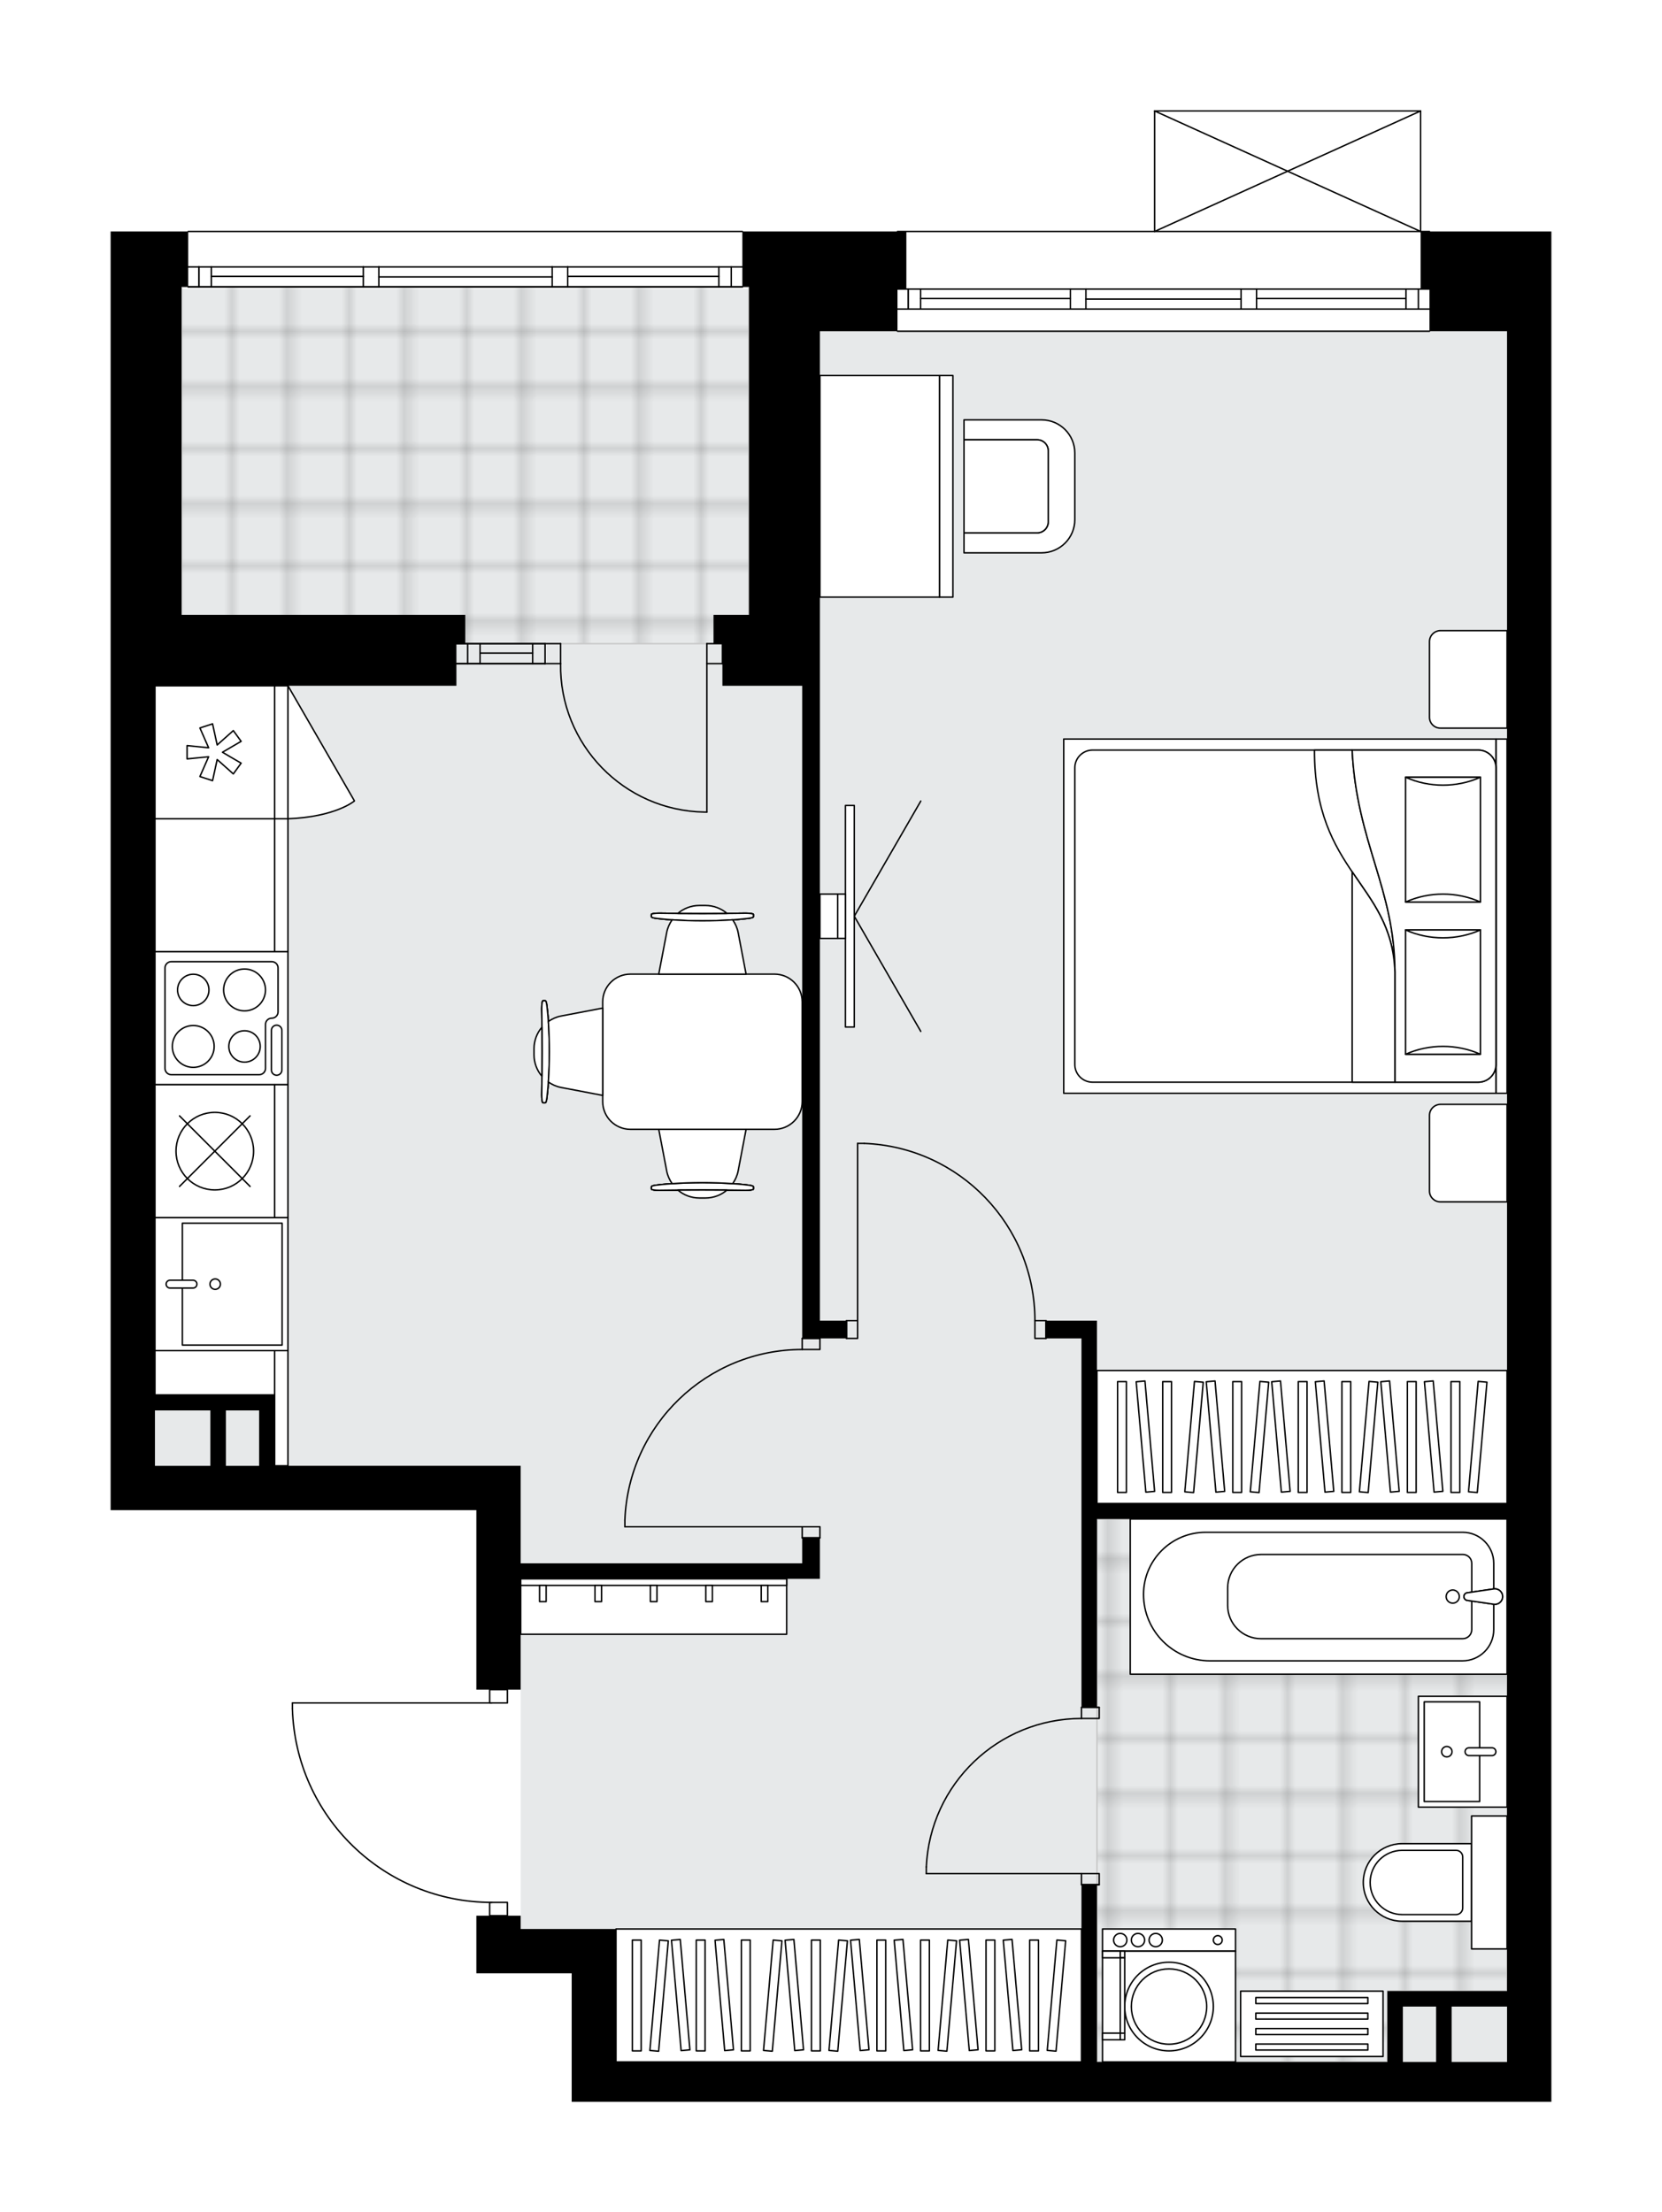 <svg xmlns="http://www.w3.org/2000/svg" xmlns:xlink="http://www.w3.org/1999/xlink" height="2000px" id="Layer_1" style="enable-background:new 0 0 1502.34 2000;" version="1.1" viewBox="0 0 1502.34 2000" width="1502.34px" x="0px" y="0px" xml:space="preserve">
<style type="text/css">
	.st0{fill:none;}
	.st1{opacity:0.25;fill:none;stroke:#070606;stroke-width:0.4;stroke-miterlimit:10;}
	.st2{fill:#FFFFFF;}
	.st3{fill:#E7E9EA;}
	.st4{fill:url(#SVGID_1_);stroke:#C8C8C8;stroke-width:1.3;stroke-miterlimit:10;}
	
		.st5{fill:url(#SVGID_00000111178350748218808600000005314656524847633332_);stroke:#C8C8C8;stroke-width:1.3;stroke-miterlimit:10;}
	.st6{fill:none;stroke:#000000;stroke-width:1.3;stroke-linecap:round;stroke-linejoin:round;stroke-miterlimit:10;}
	.st7{fill:#FFFFFF;stroke:#000000;stroke-width:1.3;stroke-linecap:round;stroke-linejoin:round;stroke-miterlimit:10;}
	.st8{fill:none;stroke:#000000;stroke-width:1.3;stroke-linecap:round;stroke-linejoin:round;stroke-dasharray:4.007;}
	.st9{font-family:'Arial-BoldMT';}
	.st10{font-size:105.014px;}
	.st11{font-size:88.858px;}
	.st12{font-family:'ArialMT';}
	.st13{font-size:40px;}
</style>
<pattern height="14.57" id="New_Pattern_Swatch_2" patternUnits="userSpaceOnUse" style="overflow:visible;" viewBox="7.49 -22.06 14.57 14.57" width="14.57" x="-248.9" y="0.49">
	<g>
		<rect class="st0" height="14.57" width="14.57" x="7.49" y="-22.06" />
		<g>
			<rect class="st1" height="7.29" width="7.29" x="14.77" y="-7.49" />
		</g>
		<g>
			<rect class="st1" height="7.29" width="7.29" x="0.2" y="-7.49" />
		</g>
		<g>
			<rect class="st1" height="7.29" width="7.29" x="22.06" y="-14.77" />
		</g>
		<g>
			<rect class="st1" height="7.29" width="7.29" x="7.49" y="-14.77" />
			<rect class="st1" height="7.29" width="7.29" x="14.77" y="-22.06" />
		</g>
		<g>
			<rect class="st1" height="7.29" width="7.29" x="0.2" y="-22.06" />
		</g>
		<g>
			<rect class="st1" height="7.29" width="7.29" x="22.06" y="-29.35" />
		</g>
		<g>
			<rect class="st1" height="7.29" width="7.29" x="7.49" y="-29.35" />
		</g>
	</g>
</pattern>
<path class="st2" d="M1402.34,209.28v32.06v18.03v360.65v1244.24v36.06H552.81h-36.06v-36.06v-80.14h-86.16v-40.07  v-12.02h11.37v-11.4c-46.36-0.67-90.11-18.76-123.44-51.12c-33.97-32.99-53.46-77.22-54.86-124.55c0,0,0-0.01,0-0.01  c0,0,0-0.01,0-0.01v-5.25c0-0.36,0.29-0.65,0.65-0.65h177.65v-11.37h-11.37v-162.29H100v-40.07v-28.82V620.02v-33.51V259.37v-18.03  v-32.06h69.48c0,0,0,0,0,0c0-0.36,0.29-0.65,0.65-0.65h500.9c0.36,0,0.65,0.29,0.65,0.65c0,0,0,0,0,0h138.95c0,0,0,0,0,0  c0-0.36,0.29-0.65,0.65-0.65h231.77V100.32c0,0,0-0.01,0-0.01c0-0.04,0.01-0.07,0.02-0.11c0.01-0.05,0.01-0.1,0.03-0.15  c0,0,0,0,0-0.01c0.01-0.02,0.03-0.04,0.04-0.06c0.03-0.05,0.06-0.1,0.1-0.14c0.03-0.03,0.07-0.05,0.1-0.07  c0.04-0.02,0.07-0.05,0.11-0.07c0.05-0.02,0.1-0.02,0.15-0.03c0.03,0,0.06-0.02,0.09-0.02h240.41c0,0,0,0,0,0h0.02  c0.03,0,0.05,0.01,0.08,0.02c0.06,0.01,0.11,0.01,0.16,0.03c0.04,0.02,0.07,0.04,0.11,0.06c0.04,0.02,0.07,0.04,0.1,0.07  c0.04,0.04,0.07,0.09,0.1,0.14c0.01,0.02,0.03,0.04,0.04,0.06c0,0,0,0,0,0.01c0.02,0.05,0.02,0.1,0.03,0.15  c0.01,0.04,0.02,0.07,0.02,0.11c0,0,0,0.01,0,0.01v108.31h7.36c0.36,0,0.65,0.29,0.65,0.65c0,0,0,0,0,0H1402.34z" id="background" />
<g id="floor">
	<polygon class="st3" points="741.15,299.44 741.15,261.37 140.07,261.37 140.07,1325.29 470.67,1325.29 470.67,1744.04    556.82,1744.04 556.82,1864.26 1362.27,1864.26 1362.27,299.44  " />
	<pattern id="SVGID_1_" patternTransform="matrix(7.068 0 0 7.068 42097.508 31519.039)" xlink:href="#New_Pattern_Swatch_2">
	</pattern>
	<rect class="st4" height="322.59" width="512.92" x="164.12" y="259.37" />
	
		<pattern id="SVGID_00000081611152028781323280000007366622561316407172_" patternTransform="matrix(7.068 0 0 7.068 42097.508 31519.039)" xlink:href="#New_Pattern_Swatch_2">
	</pattern>
	
		<polygon points="   1362.27,1373.38 1298.16,1373.38 1241.77,1373.38 991.6,1373.38 991.6,1864.26 1254.14,1864.26 1254.14,1800.14 1362.27,1800.14     " style="fill:url(#SVGID_00000081611152028781323280000007366622561316407172_);stroke:#C8C8C8;stroke-width:1.3;stroke-miterlimit:10;" />
	<g>
		<path d="M1284.13,209.28v32.06v18.03v2h8.01v12.02v26.05h70.12v-40.07h0v327.14v33.51v739.33H991.6v-149.27v-16.03h-46.08v16.03    h32.06v149.27v173.77v10.56h14.03v-170.31h370.67v396.4v30.37h-64.12h-44.08v14.03v50.09H991.6v-160.29h-14.03v160.29H556.82    v-120.22h-40.07h-46.08v-12.02h-40.07v12.02v40.07h86.16v80.14v36.06h36.06h849.53v-36.06V620.02V259.37v-18.03v-32.06H1284.13z     M1268.1,1864.26v-50.09h30.05v50.09H1268.1z M1312.18,1864.26v-50.09h50.09v50.09H1312.18z" />
		<polygon points="653,593.97 653,620.02 725.13,620.02 725.13,1059.82 725.13,1210.08 741.15,1210.08 765.2,1210.08 765.2,1194.05     741.15,1194.05 741.15,620.02 741.15,579.95 741.15,299.44 811.28,299.44 811.28,261.37 819.29,261.37 819.29,259.37     819.29,241.34 819.29,209.28 671.03,209.28 671.03,241.34 671.03,259.37 677.04,259.37 677.04,555.91 644.98,555.91     644.98,579.95 644.98,581.95 653,581.95   " />
		<path d="M430.59,1527.65h40.07v-100.18h270.49v-14.03v-23.04h-16.03v23.04H470.67v-48.09v-40.07h-222.4v-64.12h-14.03h-94.17    V620.02h272.49v-38.07h8.01v-2v-24.04H164.12V259.37h6.01v-18.03v-32.06H100v32.06v18.03v327.14v33.51v676.45v28.82v40.07h330.6    V1527.65z M140.07,1325.29v-50.09h50.09v21.27v28.82H140.07z M204.19,1325.29v-50.09h30.05v50.09H204.19z" />
	</g>
	<g id="ARC_00000075883842372699835620000013108194635907155634_">
		<path class="st6" d="M638.97,734.23c-0.66,0-1.31-0.01-1.97-0.01c-73.04-1.09-131.36-61.19-130.27-134.23" />
	</g>
	<g id="LINE_00000050663373942312201090000012494320189473968546_">
		<line class="st6" x1="638.97" x2="638.97" y1="599.98" y2="734.23" />
	</g>
	<g id="LINE_00000180337188324355913280000010327414812581100971_">
		<line class="st6" x1="492.71" x2="506.73" y1="599.98" y2="599.98" />
	</g>
	<g id="LINE_00000176734207952857130130000017483191583217499794_">
		<line class="st6" x1="506.73" x2="506.73" y1="599.98" y2="581.95" />
	</g>
	<g id="LINE_00000067919846497876517270000003474096108761615274_">
		<line class="st6" x1="506.73" x2="492.71" y1="581.95" y2="581.95" />
	</g>
	<g id="LINE_00000172412449938046757150000014096620275687228544_">
		<line class="st6" x1="653" x2="638.97" y1="581.95" y2="581.95" />
	</g>
	<g id="LINE_00000031922570438197873740000013112641505347905154_">
		<line class="st6" x1="638.97" x2="638.97" y1="581.95" y2="599.98" />
	</g>
	<g id="LINE_00000140737245519181587160000012705158354309326983_">
		<line class="st6" x1="638.97" x2="653" y1="599.98" y2="599.98" />
	</g>
	<g id="LINE_00000087378592857546119420000017235083652848747687_">
		<line class="st6" x1="653" x2="653" y1="581.95" y2="599.98" />
	</g>
	<g id="LWPOLYLINE_00000105408250797876897520000010043857296091153048_">
		<rect class="st6" height="16.03" width="10.02" x="765.2" y="1194.05" />
	</g>
	<g id="LWPOLYLINE_00000183934438584659721260000012902082826197108892_">
		<rect class="st6" height="16.03" width="10.02" x="935.5" y="1194.05" />
	</g>
	<g id="LINE_00000061469361426438916600000015392636237753929913_">
		<line class="st6" x1="765.2" x2="765.2" y1="1194.05" y2="1210.08" />
	</g>
	<g id="LINE_00000126304412690800396440000007234690645259841439_">
		<line class="st6" x1="945.52" x2="945.52" y1="1194.05" y2="1210.08" />
	</g>
	<g id="LINE_00000016071572869173235030000017444840766910097070_">
		<line class="st6" x1="775.22" x2="775.22" y1="1194.05" y2="1033.77" />
	</g>
	<g id="LINE_00000083066394607065078330000008114871203405081272_">
		<line class="st6" x1="781.23" x2="775.22" y1="1033.77" y2="1033.77" />
	</g>
	<g id="ARC_00000177457389327239861560000005774498498458310537_">
		<path class="st6" d="M781.23,1033.77c86.12,3.34,154.23,74.1,154.28,160.29" />
	</g>
	<g id="LWPOLYLINE_00000018232048636980293090000018379069293123244162_">
		<rect class="st6" height="10.02" width="16.03" x="725.13" y="1380.39" />
	</g>
	<g id="LWPOLYLINE_00000175308861524370734900000002393715493647697842_">
		<rect class="st6" height="10.02" width="16.03" x="725.13" y="1210.08" />
	</g>
	<g id="LINE_00000079451137645763115570000002363651018298726788_">
		<line class="st6" x1="725.13" x2="741.15" y1="1390.41" y2="1390.41" />
	</g>
	<g id="LINE_00000134951379126083912890000016935757686011522731_">
		<line class="st6" x1="725.13" x2="741.15" y1="1210.08" y2="1210.08" />
	</g>
	<g id="LINE_00000067953975970957786460000002278958529390346411_">
		<line class="st6" x1="725.13" x2="564.84" y1="1380.39" y2="1380.39" />
	</g>
	<g id="LINE_00000042015811111541828740000017741919331486415747_">
		<line class="st6" x1="564.84" x2="564.84" y1="1374.38" y2="1380.39" />
	</g>
	<g id="ARC_00000000196200744473570740000008656212740232451998_">
		<path class="st6" d="M564.84,1374.38c3.34-86.12,74.1-154.23,160.29-154.28" />
	</g>
	<g id="LWPOLYLINE_00000115515799220970066590000013392155997260927935_">
		<rect class="st6" height="10.02" width="16.03" x="977.58" y="1693.95" />
	</g>
	<g id="LWPOLYLINE_00000116947815302070983090000011994555091172547986_">
		<rect class="st6" height="10.02" width="16.03" x="977.58" y="1543.68" />
	</g>
	<g id="LINE_00000001622176784948479580000015085621489602743221_">
		<line class="st6" x1="977.58" x2="993.61" y1="1703.97" y2="1703.97" />
	</g>
	<g id="LINE_00000052809723653093896540000015116195826349385372_">
		<line class="st6" x1="977.58" x2="993.61" y1="1543.68" y2="1543.68" />
	</g>
	<g id="LINE_00000069367407428002389550000009833404972574815116_">
		<line class="st6" x1="977.58" x2="837.33" y1="1693.95" y2="1693.95" />
	</g>
	<g id="ARC_00000029045794765425009260000014951465690572939675_">
		<path class="st6" d="M837.33,1687.94c3.34-75.05,65.13-134.19,140.25-134.24" />
	</g>
	<g id="LINE_00000173141138377337010690000000364447345803867552_">
		<line class="st6" x1="837.33" x2="837.33" y1="1693.95" y2="1687.94" />
	</g>
	<g id="LWPOLYLINE_00000119082325804607066710000001834061035382983305_">
		<rect class="st6" height="12.02" width="16.03" x="442.62" y="1720" />
	</g>
	<g id="LWPOLYLINE_00000084493609033917132560000017690810812593821847_">
		<rect class="st6" height="12.02" width="16.03" x="442.62" y="1527.65" />
	</g>
	<g id="LWPOLYLINE_00000011025226489234804510000010084835958473015226_">
		<path class="st6" d="M264.32,1544.93c2.89,97.51,82.77,175.07,180.32,175.07" />
	</g>
	<g id="LINE_00000161606888761753207190000002293836017514079160_">
		<line class="st6" x1="444.64" x2="264.32" y1="1539.68" y2="1539.68" />
	</g>
	<g id="LINE_00000009572234057159102470000008118695751326212028_">
		<line class="st6" x1="264.32" x2="264.32" y1="1539.68" y2="1544.93" />
	</g>
	<g id="LINE_00000007428118874454035850000011385034245896601263_">
		<line class="st6" x1="811.28" x2="1292.15" y1="209.28" y2="209.28" />
	</g>
	<g id="LINE_00000021828921038714168320000015699522238484053174_">
		<line class="st6" x1="820.94" x2="820.94" y1="261.37" y2="279.41" />
	</g>
	<g id="LINE_00000011017708600257732740000015258197106211819916_">
		<line class="st6" x1="1282.13" x2="1282.13" y1="261.37" y2="279.41" />
	</g>
	<g id="LINE_00000033365429506040188860000003844107607835417514_">
		<line class="st6" x1="967.56" x2="832.16" y1="269.89" y2="269.89" />
	</g>
	<g id="LINE_00000030469949353189165800000000391455531465577881_">
		<line class="st6" x1="1270.91" x2="1135.86" y1="269.89" y2="269.89" />
	</g>
	<g id="LINE_00000181085065718308496980000007836478053819534758_">
		<line class="st6" x1="1270.91" x2="1270.91" y1="279.41" y2="261.37" />
	</g>
	<g id="LINE_00000154414831248633322940000014040242562968641468_">
		<line class="st6" x1="820.94" x2="820.94" y1="261.37" y2="279.41" />
	</g>
	<g id="LINE_00000051363504894839938030000013190371443805606810_">
		<line class="st6" x1="832.16" x2="832.16" y1="279.41" y2="261.37" />
	</g>
	<g id="LINE_00000018932963644544425500000011287857398994513069_">
		<line class="st6" x1="981.59" x2="981.59" y1="261.37" y2="279.41" />
	</g>
	<g id="LINE_00000131335282451195264150000016937072511835419061_">
		<line class="st6" x1="981.59" x2="967.56" y1="279.41" y2="279.41" />
	</g>
	<g id="LINE_00000018931659469590367860000007363911998600561843_">
		<line class="st6" x1="967.56" x2="967.56" y1="279.41" y2="261.37" />
	</g>
	<g id="LINE_00000076589665465415873560000008020030716381226683_">
		<line class="st6" x1="967.56" x2="981.59" y1="261.37" y2="261.37" />
	</g>
	<g id="LINE_00000159453666416719331240000000257663348662609812_">
		<line class="st6" x1="1292.15" x2="811.28" y1="299.44" y2="299.44" />
	</g>
	<g id="LINE_00000027588292409379483470000014606659316469138610_">
		<line class="st6" x1="1135.86" x2="1135.86" y1="261.37" y2="279.41" />
	</g>
	<g id="LINE_00000019638088318694123330000011649351930499340420_">
		<line class="st6" x1="1135.86" x2="1121.84" y1="279.41" y2="279.41" />
	</g>
	<g id="LINE_00000163053661735932258710000007149614297625701271_">
		<line class="st6" x1="1121.84" x2="1121.84" y1="279.41" y2="261.37" />
	</g>
	<g id="LINE_00000019651996811912274570000011472934601133277857_">
		<line class="st6" x1="1121.84" x2="1135.86" y1="261.37" y2="261.37" />
	</g>
	<g id="LINE_00000181773975294544970630000001938275316575081910_">
		<line class="st6" x1="1121.84" x2="981.59" y1="270.39" y2="270.39" />
	</g>
	<g id="LWPOLYLINE_00000146489886242000253440000009213466272637805490_">
		<line class="st6" x1="1135.86" x2="1292.15" y1="261.37" y2="261.37" />
	</g>
	<g id="LWPOLYLINE_00000108301768494744834620000004979424442929406368_">
		<line class="st6" x1="1121.84" x2="981.59" y1="261.37" y2="261.37" />
	</g>
	<g id="LWPOLYLINE_00000132806263338397608680000005642481025101318298_">
		<line class="st6" x1="967.56" x2="811.28" y1="261.37" y2="261.37" />
	</g>
	<g id="LWPOLYLINE_00000055701344506855856210000000008123032622154369_">
		<line class="st6" x1="1135.86" x2="1292.15" y1="279.41" y2="279.41" />
	</g>
	<g id="LWPOLYLINE_00000163792593655422414780000016036662586834739619_">
		<line class="st6" x1="1121.84" x2="981.59" y1="279.41" y2="279.41" />
	</g>
	<g id="LWPOLYLINE_00000155830923146415157210000003223404749224866958_">
		<line class="st6" x1="967.56" x2="811.28" y1="279.41" y2="279.41" />
	</g>
	<g id="LINE_00000003096973467996772210000015014267556373352860_">
		<line class="st6" x1="170.13" x2="671.03" y1="209.28" y2="209.28" />
	</g>
	<g id="LINE_00000173850243594163806180000004898362399123134862_">
		<line class="st6" x1="179.79" x2="179.79" y1="241.34" y2="259.37" />
	</g>
	<g id="LINE_00000087371602176079670350000008573826250583026340_">
		<line class="st6" x1="661.01" x2="661.01" y1="241.34" y2="259.37" />
	</g>
	<g id="LINE_00000120548314236402999030000017393839421899363978_">
		<line class="st6" x1="328.41" x2="191.01" y1="249.85" y2="249.85" />
	</g>
	<g id="LINE_00000150810946972557009720000017391271066722641080_">
		<line class="st6" x1="649.79" x2="513.17" y1="249.85" y2="249.85" />
	</g>
	<g id="LINE_00000070097442174717469940000006149504536530880409_">
		<line class="st6" x1="649.79" x2="649.79" y1="259.37" y2="241.34" />
	</g>
	<g id="LINE_00000026846877273968364430000016593060868607710384_">
		<line class="st6" x1="179.79" x2="179.79" y1="241.34" y2="259.37" />
	</g>
	<g id="LINE_00000121961990339118114040000006833528832291558563_">
		<line class="st6" x1="191.01" x2="191.01" y1="259.37" y2="241.34" />
	</g>
	<g id="LINE_00000115484920145846883460000015104541065925775536_">
		<line class="st6" x1="342.44" x2="342.44" y1="241.34" y2="259.37" />
	</g>
	<g id="LINE_00000000923511224851400030000011894153109251538872_">
		<line class="st6" x1="342.44" x2="328.41" y1="259.37" y2="259.37" />
	</g>
	<g id="LINE_00000129903727145301233780000006472473914275335326_">
		<line class="st6" x1="328.41" x2="328.41" y1="259.37" y2="241.34" />
	</g>
	<g id="LINE_00000041282220129423289450000011578829477502398625_">
		<line class="st6" x1="328.41" x2="342.44" y1="241.34" y2="241.34" />
	</g>
	<g id="LINE_00000062155127754296872600000017671190182673626811_">
		<line class="st6" x1="671.03" x2="170.13" y1="259.37" y2="259.37" />
	</g>
	<g id="LINE_00000024720519625973567610000007113741687957918638_">
		<line class="st6" x1="513.17" x2="513.17" y1="241.34" y2="259.37" />
	</g>
	<g id="LINE_00000160878090712023042680000010511558180013454979_">
		<line class="st6" x1="513.17" x2="499.14" y1="259.37" y2="259.37" />
	</g>
	<g id="LINE_00000040537812160673172940000001668160877731767469_">
		<line class="st6" x1="499.14" x2="499.14" y1="259.37" y2="241.34" />
	</g>
	<g id="LINE_00000070808303873450282230000006837663280749174175_">
		<line class="st6" x1="499.14" x2="513.17" y1="241.34" y2="241.34" />
	</g>
	<g id="LINE_00000072998199499397860620000002075195617926937766_">
		<line class="st6" x1="499.14" x2="342.44" y1="250.36" y2="250.36" />
	</g>
	<g id="LWPOLYLINE_00000129202728297804795310000004177125074479085991_">
		<line class="st6" x1="513.17" x2="671.03" y1="241.34" y2="241.34" />
	</g>
	<g id="LWPOLYLINE_00000170240727326793002820000009917523509930091430_">
		<line class="st6" x1="499.14" x2="342.44" y1="241.34" y2="241.34" />
	</g>
	<g id="LWPOLYLINE_00000013151684641991568690000004434130361783291535_">
		<line class="st6" x1="328.41" x2="170.13" y1="241.34" y2="241.34" />
	</g>
	<g id="LWPOLYLINE_00000111154140636847563750000004727318205325369786_">
		<line class="st6" x1="513.17" x2="671.03" y1="259.37" y2="259.37" />
	</g>
	<g id="LWPOLYLINE_00000096744511713442947450000011222501735369482115_">
		<line class="st6" x1="499.14" x2="342.44" y1="259.37" y2="259.37" />
	</g>
	<g id="LWPOLYLINE_00000122680585944269425130000003578437224550580664_">
		<line class="st6" x1="328.41" x2="170.13" y1="259.37" y2="259.37" />
	</g>
	<g id="LINE_00000018202797143244797460000003962920448345138596_">
		<line class="st6" x1="492.71" x2="412.56" y1="599.98" y2="599.98" />
	</g>
	<g id="LINE_00000141427326718950373380000011497354549959888830_">
		<line class="st6" x1="492.71" x2="412.56" y1="581.95" y2="581.95" />
	</g>
	<g id="LINE_00000002360032619065720140000013342573881657932477_">
		<line class="st6" x1="481.49" x2="433.94" y1="590.47" y2="590.47" />
	</g>
	<g id="LINE_00000023993303367611019920000007551325655714756796_">
		<line class="st6" x1="422.72" x2="422.72" y1="599.98" y2="581.95" />
	</g>
	<g id="LINE_00000125566468359710213400000006777349473631243161_">
		<line class="st6" x1="481.49" x2="481.49" y1="599.98" y2="581.95" />
	</g>
	<g id="LINE_00000137106636838524686440000002456735069974607268_">
		<line class="st6" x1="492.71" x2="412.56" y1="599.98" y2="599.98" />
	</g>
	<g id="LINE_00000179604700331222395700000016366474471682952852_">
		<line class="st6" x1="412.56" x2="492.71" y1="581.95" y2="581.95" />
	</g>
	<g id="LINE_00000042716028475347548250000002180432493536966559_">
		<line class="st6" x1="433.94" x2="433.94" y1="600" y2="581.97" />
	</g>
	<g id="LINE_00000152986566105239597820000000431723535053823390_">
		<line class="st6" x1="492.71" x2="492.71" y1="599.98" y2="581.95" />
	</g>
	<g id="LINE_00000133515504003313208010000003037363303279916686_">
		<line class="st6" x1="1043.7" x2="1284.13" y1="100.32" y2="100.32" />
	</g>
	<g id="LINE_00000172440448197663702580000014226325724946497712_">
		<line class="st6" x1="1284.13" x2="1284.13" y1="100.32" y2="209.28" />
	</g>
	<g id="LINE_00000004523317162215052230000003762284586486430639_">
		<line class="st6" x1="1043.7" x2="1043.7" y1="209.28" y2="100.32" />
	</g>
	<g id="LWPOLYLINE_00000145024893178606913220000011223209319204800665_">
		<line class="st6" x1="1284.13" x2="1043.7" y1="209.28" y2="100.32" />
	</g>
	<g id="LWPOLYLINE_00000047032782978157360760000008610097102384765829_">
		<line class="st6" x1="1043.7" x2="1284.13" y1="209.28" y2="100.32" />
	</g>
</g>
<g id="mebel">
	<g>
		<path class="st7" d="M700.08,1021.05H569.85c-13.83,0-25.05-11.21-25.05-25.05v-90.22c0-13.83,11.21-25.05,25.05-25.05h130.23    c13.83,0,25.05,11.21,25.05,25.05v90.22C725.13,1009.84,713.91,1021.05,700.08,1021.05z" />
		<g>
			<g id="LINE_00000133488581113160629530000005352670997475077558_">
				<path class="st7" d="M676.59,830.28c-24.25,3.05-59.06,3.05-83.32,0c-2.8-0.35-4.42-0.88-4.42-1.44v-0.14v-1.98      c0-0.6,3.14-1.08,7.01-1.08c25.98,0.41,52.16,0.41,78.14,0c3.87,0,7.01,0.48,7.01,1.08v1.98v0.14      C681.02,829.4,679.39,829.93,676.59,830.28z" />
			</g>
			<g id="LINE_00000080898974104483516850000014157009840933471371_">
				<path class="st7" d="M676.59,830.28c-24.25,3.05-59.06,3.05-83.32,0c-2.8-0.35-4.42-0.88-4.42-1.44v-0.14v-1.98      c0-0.6,3.14-1.08,7.01-1.08c25.98,0.41,52.16,0.41,78.14,0c3.87,0,7.01,0.48,7.01,1.08v1.98v0.14      C681.02,829.4,679.39,829.93,676.59,830.28z" />
			</g>
			<g id="LINE_00000033340515728596130290000010795953816932996000_">
				<path class="st7" d="M676.59,830.28c-24.25,3.05-59.06,3.05-83.32,0c-2.8-0.35-4.42-0.88-4.42-1.44v-0.14v-1.98      c0-0.6,3.14-1.08,7.01-1.08c25.98,0.41,52.16,0.41,78.14,0c3.87,0,7.01,0.48,7.01,1.08v1.98v0.14      C681.02,829.4,679.39,829.93,676.59,830.28z" />
			</g>
			<path class="st7" d="M657.08,825.78c-5.27-4.46-12.06-7.12-19.38-7.12h-5.52c-7.33,0-14.11,2.66-19.38,7.12     C627.55,825.91,642.32,825.91,657.08,825.78z" />
			<path class="st7" d="M674.41,880.74l-7.19-37.66c-0.81-4.26-2.58-8.09-4.94-11.47c-17.39,1.23-37.31,1.23-54.69,0     c-2.35,3.38-4.12,7.21-4.94,11.47l-7.19,37.66H674.41z" />
		</g>
		<g>
			<g id="LINE_00000046323693001843612170000010236553160638460054_">
				<path class="st7" d="M494.33,909.24c3.05,24.25,3.05,59.06,0,83.32c-0.35,2.8-0.88,4.42-1.44,4.42h-0.14h-1.98      c-0.6,0-1.08-3.14-1.08-7.01c0.41-25.98,0.41-52.16,0-78.14c0-3.87,0.48-7.01,1.08-7.01h1.98h0.14      C493.46,904.81,493.98,906.44,494.33,909.24z" />
			</g>
			<g id="LINE_00000170971189794772528050000002499682606381789361_">
				<path class="st7" d="M494.33,909.24c3.05,24.25,3.05,59.06,0,83.32c-0.35,2.8-0.88,4.42-1.44,4.42h-0.14h-1.98      c-0.6,0-1.08-3.14-1.08-7.01c0.41-25.98,0.41-52.16,0-78.14c0-3.87,0.48-7.01,1.08-7.01h1.98h0.14      C493.46,904.81,493.98,906.44,494.33,909.24z" />
			</g>
			<g id="LINE_00000027606935558325231560000011520717866631248532_">
				<path class="st7" d="M494.33,909.24c3.05,24.25,3.05,59.06,0,83.32c-0.35,2.8-0.88,4.42-1.44,4.42h-0.14h-1.98      c-0.6,0-1.08-3.14-1.08-7.01c0.41-25.98,0.41-52.16,0-78.14c0-3.87,0.48-7.01,1.08-7.01h1.98h0.14      C493.46,904.81,493.98,906.44,494.33,909.24z" />
			</g>
			<path class="st7" d="M489.83,928.75c-4.46,5.27-7.12,12.06-7.12,19.38v5.52c0,7.33,2.66,14.11,7.12,19.38     C489.97,958.28,489.97,943.52,489.83,928.75z" />
			<path class="st7" d="M544.8,911.43l-37.67,7.19c-4.26,0.81-8.09,2.58-11.47,4.94c1.23,17.39,1.23,37.31,0,54.69     c3.38,2.35,7.21,4.12,11.47,4.94l37.67,7.19V911.43z" />
		</g>
		<g>
			<g id="LINE_00000065070506192130343980000013047813040662250632_">
				<path class="st7" d="M593.28,1071.52c24.25-3.05,59.06-3.05,83.32,0c2.8,0.35,4.42,0.88,4.42,1.44v0.14v1.98      c0,0.6-3.14,1.08-7.01,1.08c-25.98-0.41-52.16-0.41-78.14,0c-3.87,0-7.01-0.48-7.01-1.08v-1.98v-0.14      C588.85,1072.4,590.48,1071.87,593.28,1071.52z" />
			</g>
			<g id="LINE_00000103229427141206772620000007874512546678272681_">
				<path class="st7" d="M593.28,1071.52c24.25-3.05,59.06-3.05,83.32,0c2.8,0.35,4.42,0.88,4.42,1.44v0.14v1.98      c0,0.6-3.14,1.08-7.01,1.08c-25.98-0.41-52.16-0.41-78.14,0c-3.87,0-7.01-0.48-7.01-1.08v-1.98v-0.14      C588.85,1072.4,590.48,1071.87,593.28,1071.52z" />
			</g>
			<g id="LINE_00000128457892634503588630000011617959824538279612_">
				<path class="st7" d="M593.28,1071.52c24.25-3.05,59.06-3.05,83.32,0c2.8,0.35,4.42,0.88,4.42,1.44v0.14v1.98      c0,0.6-3.14,1.08-7.01,1.08c-25.98-0.41-52.16-0.41-78.14,0c-3.87,0-7.01-0.48-7.01-1.08v-1.98v-0.14      C588.85,1072.4,590.48,1071.87,593.28,1071.52z" />
			</g>
			<path class="st7" d="M612.79,1076.02c5.27,4.46,12.06,7.12,19.38,7.12h5.52c7.33,0,14.11-2.66,19.38-7.12     C642.32,1075.88,627.56,1075.88,612.79,1076.02z" />
			<path class="st7" d="M595.47,1021.05l7.19,37.66c0.81,4.26,2.58,8.09,4.94,11.47c17.39-1.23,37.31-1.23,54.69,0     c2.35-3.38,4.12-7.21,4.94-11.47l7.19-37.66H595.47z" />
		</g>
	</g>
	<g>
		
			<rect class="st7" height="370.67" transform="matrix(-1.435325e-10 1 -1 -1.435325e-10 2476.183 122.306)" width="120.22" x="1116.83" y="1113.91" />
		<g>
			
				<rect class="st7" height="7.96" transform="matrix(-1.347626e-10 1 -1 -1.347626e-10 2614.827 -16.338)" width="100.18" x="1265.49" y="1295.26" />
			
				<rect class="st7" height="7.96" transform="matrix(-1.347440e-10 1 -1 -1.347440e-10 2575.379 23.11)" width="100.18" x="1226.04" y="1295.26" />
			
				<rect class="st7" height="7.96" transform="matrix(-1.347626e-10 1 -1 -1.347626e-10 2516.206 82.282)" width="100.18" x="1166.87" y="1295.26" />
			
				<rect class="st7" height="7.96" transform="matrix(-1.347440e-10 1 -1 -1.347440e-10 2476.758 121.731)" width="100.18" x="1127.42" y="1295.26" />
			
				<rect class="st7" height="7.96" transform="matrix(-1.350166e-10 1 -1 -1.350166e-10 2417.585 180.903)" width="100.18" x="1068.25" y="1295.26" />
			
				<rect class="st7" height="7.96" transform="matrix(-0.087 0.996 -0.996 -0.087 2745.987 82.255)" width="100.18" x="1285.22" y="1295.26" />
			
				<rect class="st7" height="7.96" transform="matrix(-0.087 0.996 -0.996 -0.087 2638.771 180.501)" width="100.18" x="1186.6" y="1295.26" />
			
				<rect class="st7" height="7.96" transform="matrix(-0.087 0.996 -0.996 -0.087 2531.554 278.747)" width="100.18" x="1087.97" y="1295.26" />
			
				<rect class="st7" height="7.96" transform="matrix(0.087 0.996 -0.996 0.087 2477.217 -104.92)" width="100.18" x="1245.77" y="1295.26" />
			
				<rect class="st7" height="7.96" transform="matrix(0.087 0.996 -0.996 0.087 2441.207 -65.621)" width="100.18" x="1206.32" y="1295.26" />
			
				<rect class="st7" height="7.96" transform="matrix(0.087 0.996 -0.996 0.087 2387.192 -6.674)" width="100.18" x="1147.15" y="1295.26" />
			
				<rect class="st7" height="7.96" transform="matrix(0.087 0.996 -0.996 0.087 2351.182 32.624)" width="100.18" x="1107.7" y="1295.26" />
			
				<rect class="st7" height="7.96" transform="matrix(-0.087 0.996 -0.996 -0.087 2467.225 337.694)" width="100.18" x="1028.8" y="1295.26" />
			
				<rect class="st7" height="7.96" transform="matrix(0.087 0.996 -0.996 0.087 2297.166 91.572)" width="100.18" x="1048.53" y="1295.26" />
			
				<rect class="st7" height="7.96" transform="matrix(-1.344899e-10 1 -1 -1.344899e-10 2354.241 244.248)" width="100.18" x="1004.91" y="1295.26" />
			
				<rect class="st7" height="7.96" transform="matrix(-1.347626e-10 1 -1 -1.347626e-10 2313.464 285.025)" width="100.18" x="964.13" y="1295.26" />
			
				<rect class="st7" height="7.96" transform="matrix(0.087 0.996 -0.996 0.087 2239.343 154.675)" width="100.18" x="985.18" y="1295.26" />
		</g>
	</g>
	<g>
		
			<rect class="st7" height="420.76" transform="matrix(-1.437448e-10 1 -1 -1.437448e-10 2571.353 1036.951)" width="120.22" x="707.09" y="1593.77" />
		<g>
			
				<rect class="st7" height="7.96" transform="matrix(-1.347626e-10 1 -1 -1.347626e-10 2738.88 869.423)" width="100.18" x="884.64" y="1800.17" />
			
				<rect class="st7" height="7.96" transform="matrix(-1.347626e-10 1 -1 -1.347626e-10 2699.432 908.872)" width="100.18" x="845.19" y="1800.17" />
			
				<rect class="st7" height="7.96" transform="matrix(-1.347440e-10 1 -1 -1.347440e-10 2640.26 968.044)" width="100.18" x="786.02" y="1800.17" />
			
				<rect class="st7" height="7.96" transform="matrix(-1.347626e-10 1 -1 -1.347626e-10 2600.811 1007.493)" width="100.18" x="746.57" y="1800.17" />
			
				<rect class="st7" height="7.96" transform="matrix(-1.347626e-10 1 -1 -1.347626e-10 2541.639 1066.665)" width="100.18" x="687.4" y="1800.17" />
			
				<rect class="st7" height="7.96" transform="matrix(-0.087 0.996 -0.996 -0.087 2834.925 1010.573)" width="100.18" x="904.36" y="1800.17" />
			
				<rect class="st7" height="7.96" transform="matrix(-0.087 0.996 -0.996 -0.087 2727.709 1108.819)" width="100.18" x="805.74" y="1800.17" />
			
				<rect class="st7" height="7.96" transform="matrix(-0.087 0.996 -0.996 -0.087 2620.493 1207.065)" width="100.18" x="707.12" y="1800.17" />
			
				<rect class="st7" height="7.96" transform="matrix(0.087 0.996 -0.996 0.087 2632.543 735.387)" width="100.18" x="864.91" y="1800.17" />
			
				<rect class="st7" height="7.96" transform="matrix(0.087 0.996 -0.996 0.087 2596.533 774.686)" width="100.18" x="825.47" y="1800.17" />
			
				<rect class="st7" height="7.96" transform="matrix(0.087 0.996 -0.996 0.087 2542.517 833.633)" width="100.18" x="766.29" y="1800.17" />
			
				<rect class="st7" height="7.96" transform="matrix(0.087 0.996 -0.996 0.087 2506.507 872.931)" width="100.18" x="726.84" y="1800.17" />
			
				<rect class="st7" height="7.96" transform="matrix(-0.087 0.996 -0.996 -0.087 2556.163 1266.012)" width="100.18" x="647.95" y="1800.17" />
			
				<rect class="st7" height="7.96" transform="matrix(0.087 0.996 -0.996 0.087 2452.492 931.879)" width="100.18" x="667.67" y="1800.17" />
			
				<rect class="st7" height="7.96" transform="matrix(-1.348896e-10 1 -1 -1.348896e-10 2379.751 1228.553)" width="100.18" x="525.51" y="1800.17" />
			
				<rect class="st7" height="7.96" transform="matrix(-0.087 0.996 -0.996 -0.087 2444.495 1368.337)" width="100.18" x="545.23" y="1800.17" />
			
				<rect class="st7" height="7.96" transform="matrix(0.087 0.996 -0.996 0.087 2358.729 1034.203)" width="100.18" x="564.96" y="1800.17" />
			
				<rect class="st7" height="7.96" transform="matrix(-1.347537e-10 1 -1 -1.347537e-10 2478.294 1130.01)" width="100.18" x="624.05" y="1800.17" />
			
				<rect class="st7" height="7.96" transform="matrix(-1.347537e-10 1 -1 -1.347537e-10 2437.517 1170.787)" width="100.18" x="583.28" y="1800.17" />
			
				<rect class="st7" height="7.96" transform="matrix(0.087 0.996 -0.996 0.087 2394.668 994.982)" width="100.18" x="604.33" y="1800.17" />
		</g>
	</g>
	<g>
		<g>
			<g id="LINE_00000080902256822882762580000016073403765595705476_">
				<line class="st7" x1="772.21" x2="832.32" y1="828.4" y2="724.29" />
			</g>
			<g id="LINE_00000016068287905322887720000017958038108978573734_">
				<line class="st7" x1="772.21" x2="832.32" y1="828.4" y2="932.51" />
			</g>
		</g>
		
			<rect class="st7" height="200.36" transform="matrix(-1 -8.976477e-11 8.976477e-11 -1 1536.405 1656.793)" width="8.01" x="764.2" y="728.22" />
		<rect class="st7" height="40.07" width="7.01" x="757.18" y="808.36" />
		
			<rect class="st7" height="40.07" transform="matrix(-1 -9.226099e-11 9.226099e-11 -1 1498.337 1656.793)" width="16.03" x="741.15" y="808.36" />
	</g>
	<g>
		
			<rect class="st7" height="108.19" transform="matrix(4.481044e-11 -1 1 4.481044e-11 -606.177 994.516)" width="120.22" x="134.06" y="746.25" />
		
			<rect class="st7" height="12.02" transform="matrix(4.481044e-11 -1 1 4.481044e-11 -546.069 1054.624)" width="120.22" x="194.17" y="794.34" />
	</g>
	<g>
		<polygon class="st7" points="248.27,1325.29 248.27,1221.11 140.07,1221.11 140.07,1261.18 248.27,1261.18 248.27,1325.29   " />
		
			<rect class="st7" height="12.02" transform="matrix(5.170848e-11 -1 1 5.170848e-11 -1018.924 1527.479)" width="104.18" x="202.19" y="1267.19" />
	</g>
	<g>
		<path class="st7" d="M1292.15,1076.81v-68.31c0-5.53,4.49-10.02,10.02-10.02h60.11v88.16h-60.3    C1296.55,1086.63,1292.15,1082.23,1292.15,1076.81z" />
		<path class="st7" d="M1292.15,648.49v-68.31c0-5.53,4.49-10.02,10.02-10.02h60.11v88.16h-60.3    C1296.55,658.32,1292.15,653.92,1292.15,648.49z" />
		<g>
			
				<rect class="st7" height="10.02" transform="matrix(-2.693416e-10 -1 1 -2.693416e-10 528.957 2185.569)" width="320.3" x="1197.11" y="823.3" />
			
				<rect class="st7" height="390.7" transform="matrix(-2.694211e-10 -1 1 -2.694211e-10 328.596 1985.208)" width="320.3" x="996.75" y="632.95" />
			<path class="st7" d="M1352.25,962.41V694.2c0-8.85-7.18-16.03-16.03-16.03H987.6c-8.85,0-16.03,7.18-16.03,16.03v268.21     c0,8.85,7.18,16.03,16.03,16.03h348.63C1345.08,978.44,1352.25,971.26,1352.25,962.41z" />
			<path class="st7" d="M1222.26,678.17c4.1,83.78,38.62,125.29,38.65,200.73c-2.73-80.72-72.87-89.33-72.72-200.73L1222.26,678.17z     " />
			<g>
				<path class="st7" d="M1222.26,678.17c4.1,83.78,38.62,125.29,38.65,200.73l0,99.54h75.32c8.85,0,16.03-7.18,16.03-16.03V694.2      c0-8.85-7.18-16.03-16.03-16.03L1222.26,678.17L1222.26,678.17z" />
			</g>
			
				<rect class="st7" height="67.66" transform="matrix(-2.692663e-10 -1 1 -2.692663e-10 407.376 2201.362)" width="112.4" x="1248.17" y="863.16" />
			<path class="st7" d="M1270.54,840.79c21.25,9.52,46.4,9.52,67.66,0H1270.54z" />
			<path class="st7" d="M1338.2,953.19c-21.25-9.52-46.4-9.52-67.66,0L1338.2,953.19z" />
			
				<rect class="st7" height="67.66" transform="matrix(-2.693447e-10 -1 1 -2.693447e-10 545.24 2063.498)" width="112.84" x="1247.95" y="725.3" />
			<path class="st7" d="M1270.54,702.71c21.25,9.56,46.4,9.56,67.66,0H1270.54z" />
			<path class="st7" d="M1338.2,815.55c-21.25-9.56-46.4-9.56-67.66,0L1338.2,815.55z" />
			<g>
				<path class="st7" d="M1260.91,878.9v99.54h-38.65v-190.2C1240.5,815.19,1259.51,837.63,1260.91,878.9z" />
			</g>
		</g>
	</g>
	<g>
		
			<rect class="st7" height="128.73" transform="matrix(1.457499e-10 1 -1 1.457499e-10 3015.58 643.931)" width="59.11" x="1156.27" y="1765.39" />
		
			<rect class="st7" height="101.26" transform="matrix(-1.324593e-10 -1 1 -1.324593e-10 -622.912 2994.563)" width="5.42" x="1183.11" y="1758.11" />
		
			<rect class="st7" height="101.26" transform="matrix(-1.327951e-10 -1 1 -1.327951e-10 -636.97 3008.621)" width="5.42" x="1183.11" y="1772.16" />
		
			<rect class="st7" height="101.26" transform="matrix(-1.374900e-10 -1 1 -1.374900e-10 -650.936 3022.587)" width="5.42" x="1183.11" y="1786.13" />
		
			<rect class="st7" height="101.26" transform="matrix(-1.374900e-10 -1 1 -1.374900e-10 -664.948 3036.599)" width="5.42" x="1183.11" y="1800.14" />
	</g>
	<g>
		<g>
			<g>
				
					<rect class="st7" height="108.19" transform="matrix(1.446399e-10 -1 1 1.446399e-10 355.554 1234.948)" width="200.36" x="695.07" y="385.6" />
				
					<rect class="st7" height="12.02" transform="matrix(1.446399e-10 -1 1 1.446399e-10 415.662 1295.057)" width="200.36" x="755.18" y="433.69" />
			</g>
		</g>
		<g>
			<g>
				<path class="st7" d="M871.39,397.62h66.12c5.53,0,10.02,4.49,10.02,10.02v64.12c0,5.53-4.49,10.02-10.02,10.02h-66.12v18.03      h70.15c16.59,0,30.03-13.45,30.03-30.03v-60.15c0-16.59-13.45-30.03-30.03-30.03h-70.15V397.62z" />
			</g>
			<path class="st7" d="M947.53,471.75v-64.12c0-5.53-4.49-10.02-10.02-10.02h-66.12v84.15h66.12     C943.04,481.77,947.53,477.29,947.53,471.75z" />
		</g>
	</g>
	<g>
		
			<rect class="st7" height="240.43" transform="matrix(4.441254e-11 -1 1 4.441254e-11 -861.635 2043.402)" width="50.09" x="565.84" y="1332.3" />
		
			<rect class="st7" height="240.43" transform="matrix(4.328366e-11 -1 1 4.328366e-11 -839.564 2021.331)" width="5.95" x="587.91" y="1310.23" />
		<rect class="st7" height="14.62" width="5.95" x="587.91" y="1433.42" />
		<rect class="st7" height="14.62" width="5.95" x="638" y="1433.42" />
		<rect class="st7" height="14.62" width="5.95" x="688.09" y="1433.42" />
		<rect class="st7" height="14.62" width="5.95" x="537.82" y="1433.42" />
		<rect class="st7" height="14.62" width="5.95" x="487.73" y="1433.42" />
	</g>
	<g>
		<g>
			<rect class="st7" height="20.04" width="120.22" x="996.61" y="1744.04" />
			<rect class="st7" height="100.18" width="120.22" x="996.61" y="1764.08" />
			<g id="CIRCLE_00000070095687101811312040000016475577939183120040_">
				<circle class="st7" cx="1056.72" cy="1814.17" r="40.07" />
			</g>
			<g id="CIRCLE_00000067196403307551050040000003034029064011952306_">
				<circle class="st7" cx="1056.72" cy="1814.17" r="34.06" />
			</g>
			<g id="CIRCLE_00000062193113309100488060000014777624115040769212_">
				<circle class="st7" cx="1100.8" cy="1754.06" r="4.01" />
			</g>
			<g id="CIRCLE_00000099625691898443698590000003806901256040877461_">
				<circle class="st7" cx="1044.7" cy="1754.06" r="6.01" />
			</g>
			<g id="CIRCLE_00000006677306919233972850000008089981577272671928_">
				<circle class="st7" cx="1028.67" cy="1754.06" r="6.01" />
			</g>
			<g id="CIRCLE_00000057128912502190480130000004905857225217674145_">
				<circle class="st7" cx="1012.64" cy="1754.06" r="6.01" />
			</g>
		</g>
		<g>
			
				<rect class="st7" height="16.03" transform="matrix(8.957528e-11 1 -1 8.957528e-11 2771.713 762.457)" width="6.01" x="1001.62" y="1759.07" />
			
				<rect class="st7" height="4.01" transform="matrix(8.957528e-11 1 -1 8.957528e-11 2781.731 752.439)" width="6.01" x="1011.64" y="1765.08" />
			
				<rect class="st7" height="16.03" transform="matrix(8.987815e-11 1 -1 8.987815e-11 2845.847 836.591)" width="6.01" x="1001.62" y="1833.2" />
			
				<rect class="st7" height="4.01" transform="matrix(8.987815e-11 1 -1 8.987815e-11 2855.865 826.572)" width="6.01" x="1011.64" y="1839.22" />
			
				<rect class="st7" height="4.01" transform="matrix(-8.985162e-11 -1 1 -8.985162e-11 -789.506 2818.798)" width="68.12" x="980.58" y="1802.15" />
		</g>
	</g>
	<g>
		
			<rect class="st7" height="120.22" transform="matrix(8.984020e-11 -1 1 8.984020e-11 -720.382 1120.743)" width="120.22" x="140.07" y="860.45" />
		<path class="st7" d="M154.82,971.65h79.48c3.14,0,5.68-2.54,5.68-5.68v-39.74c0-3.14,2.54-5.68,5.68-5.68h0    c3.14,0,5.68-2.54,5.68-5.68v-39.74c0-3.14-2.54-5.68-5.68-5.68h-90.83c-3.14,0-5.68,2.54-5.68,5.68v90.83    C149.14,969.11,151.69,971.65,154.82,971.65z" />
		<path class="st7" d="M254.8,931.61v35.81c0,2.61-2.12,4.73-4.73,4.73l0,0c-2.61,0-4.73-2.12-4.73-4.73v-35.81    c0-2.61,2.12-4.73,4.73-4.73l0,0C252.68,926.88,254.8,929,254.8,931.61z" />
		<circle class="st7" cx="174.69" cy="946.11" r="18.92" />
		<circle class="st7" cx="221.05" cy="895.02" r="18.92" />
		<circle class="st7" cx="221.05" cy="946.11" r="14.19" />
		<circle class="st7" cx="174.69" cy="895.02" r="14.19" />
	</g>
	<g>
		
			<rect class="st7" height="108.19" transform="matrix(4.492390e-11 -1 1 4.492390e-11 -846.61 1234.948)" width="120.22" x="134.06" y="986.68" />
		
			<rect class="st7" height="12.02" transform="matrix(4.492390e-11 -1 1 4.492390e-11 -786.501 1295.057)" width="120.22" x="194.17" y="1034.77" />
		<circle class="st7" cx="194.17" cy="1040.78" r="35.06" />
		<line class="st7" x1="162.29" x2="226.05" y1="1008.9" y2="1072.66" />
		<line class="st7" x1="226.05" x2="162.29" y1="1008.9" y2="1072.66" />
	</g>
	<g>
		
			<rect class="st7" height="108.19" transform="matrix(6.123234e-17 -1 1 6.123234e-17 -485.961 874.299)" width="120.22" x="134.06" y="626.03" />
		
			<rect class="st7" height="12.02" transform="matrix(6.123234e-17 -1 1 6.123234e-17 -425.852 934.408)" width="120.22" x="194.17" y="674.12" />
		<polygon class="st7" points="188.57,684.2 169.12,686.14 169.12,674.12 188.57,676.06 180.71,658.17 192.15,654.45 196.31,673.55     210.9,660.55 217.96,670.27 201.09,680.13 217.96,689.99 210.9,699.71 196.31,686.71 192.15,705.81 180.71,702.09   " />
		<path class="st7" d="M260.29,620.02l60.11,104.11c0,0-16.92,14.51-60.11,16.11V620.02z" />
	</g>
	<g>
		
			<rect class="st7" height="120.22" transform="matrix(8.983398e-11 -1 1 8.983398e-11 -960.819 1361.18)" width="120.22" x="140.07" y="1100.89" />
		
			<rect class="st7" height="90.16" transform="matrix(8.983665e-11 -1 1 8.983665e-11 -951.088 1370.952)" width="110.2" x="154.83" y="1115.94" />
		<path class="st7" d="M178.01,1161.02L178.01,1161.02c0,1.96-1.59,3.54-3.54,3.54H153.7c-1.96,0-3.54-1.59-3.54-3.54l0,0    c0-1.96,1.59-3.54,3.54-3.54h20.77C176.43,1157.48,178.01,1159.06,178.01,1161.02z" />
		<circle class="st7" cx="194.52" cy="1161.02" r="4.71" />
	</g>
	<g>
		
			<rect class="st7" height="340.61" transform="matrix(-1.347519e-10 1 -1 -1.347519e-10 2635.47 251.539)" width="140.25" x="1121.84" y="1273.2" />
		<g id="ARC_00000082347903221675392280000010060653352986210225_">
			<path class="st7" d="M1350.26,1436.58c0.67-0.1,1.35-0.1,2.02,0c3.82,0.56,6.47,4.11,5.91,7.93c-0.56,3.82-4.11,6.47-7.93,5.91     l-24.47-3.57c-1.13-0.34-2.02-1.22-2.35-2.35c-0.55-1.85,0.5-3.8,2.35-4.35L1350.26,1436.58z" />
		</g>
		<path class="st7" d="M1350.25,1473.35v-22.93l-24.45-3.57c-1.13-0.34-2.01-1.22-2.35-2.35c-0.55-1.85,0.5-3.8,2.35-4.35    l24.45-3.57v-23.14c0-15.49-12.56-28.05-28.05-28.05h-232.38c-31.01,0-56.14,25.14-56.14,56.14c0,33.17,26.89,60.07,60.07,60.07    h228.25C1337.6,1501.61,1350.25,1488.96,1350.25,1473.35z" />
		<path class="st7" d="M1330.36,1473.42v-25.9l-4.56-0.67c-1.13-0.34-2.01-1.22-2.35-2.35c-0.55-1.85,0.5-3.8,2.35-4.35l4.56-0.67    v-26.04c0-4.43-3.59-8.01-8.01-8.01h-182.38c-16.7,0-30.24,13.54-30.24,30.24v15.84c0,16.6,13.46,30.05,30.05,30.05h182.42    C1326.71,1481.57,1330.36,1477.92,1330.36,1473.42z" />
		<g id="ARC_00000165915643794270784150000000467996743205385663_">
			<path class="st7" d="M1350.26,1436.58c0.67-0.1,1.35-0.1,2.02,0c3.82,0.56,6.47,4.11,5.91,7.93c-0.56,3.82-4.11,6.47-7.93,5.91     l-24.47-3.57c-1.13-0.34-2.02-1.22-2.35-2.35c-0.55-1.85,0.5-3.8,2.35-4.35L1350.26,1436.58z" />
		</g>
		<circle class="st7" cx="1313.18" cy="1443.5" r="5.95" />
	</g>
	<g>
		
			<rect class="st7" height="80.14" transform="matrix(-1.836970e-16 1 -1 -1.836970e-16 2905.956 261.557)" width="100.19" x="1272.11" y="1543.68" />
		
			<rect class="st7" height="50.09" transform="matrix(-1.836970e-16 1 -1 -1.836970e-16 2896.184 271.288)" width="90.16" x="1267.37" y="1558.69" />
		<path class="st7" d="M1324.33,1583.74L1324.33,1583.74c0-1.96,1.59-3.54,3.54-3.54h20.77c1.96,0,3.54,1.59,3.54,3.54l0,0    c0,1.96-1.59,3.54-3.54,3.54h-20.77C1325.92,1587.28,1324.33,1585.69,1324.33,1583.74z" />
		<circle class="st7" cx="1307.82" cy="1583.74" r="4.71" />
	</g>
	<g>
		<path class="st7" d="M1232.3,1701.97L1232.3,1701.97c0-19.36,15.7-35.06,35.06-35.06h62.85v70.13h-62.85    C1248,1737.03,1232.3,1721.33,1232.3,1701.97z" />
		
			<rect class="st7" height="32.06" transform="matrix(-1.794531e-10 1 -1 -1.794531e-10 3048.212 355.726)" width="120.22" x="1286.13" y="1685.94" />
		<path class="st7" d="M1238.52,1701.97L1238.52,1701.97c0-16.05,13.01-29.05,29.05-29.05h48.62c3.32,0,6.01,2.69,6.01,6.01v46.08    c0,3.32-2.69,6.01-6.01,6.01h-48.62C1251.53,1731.02,1238.52,1718.01,1238.52,1701.97z" />
	</g>
</g>
</svg>